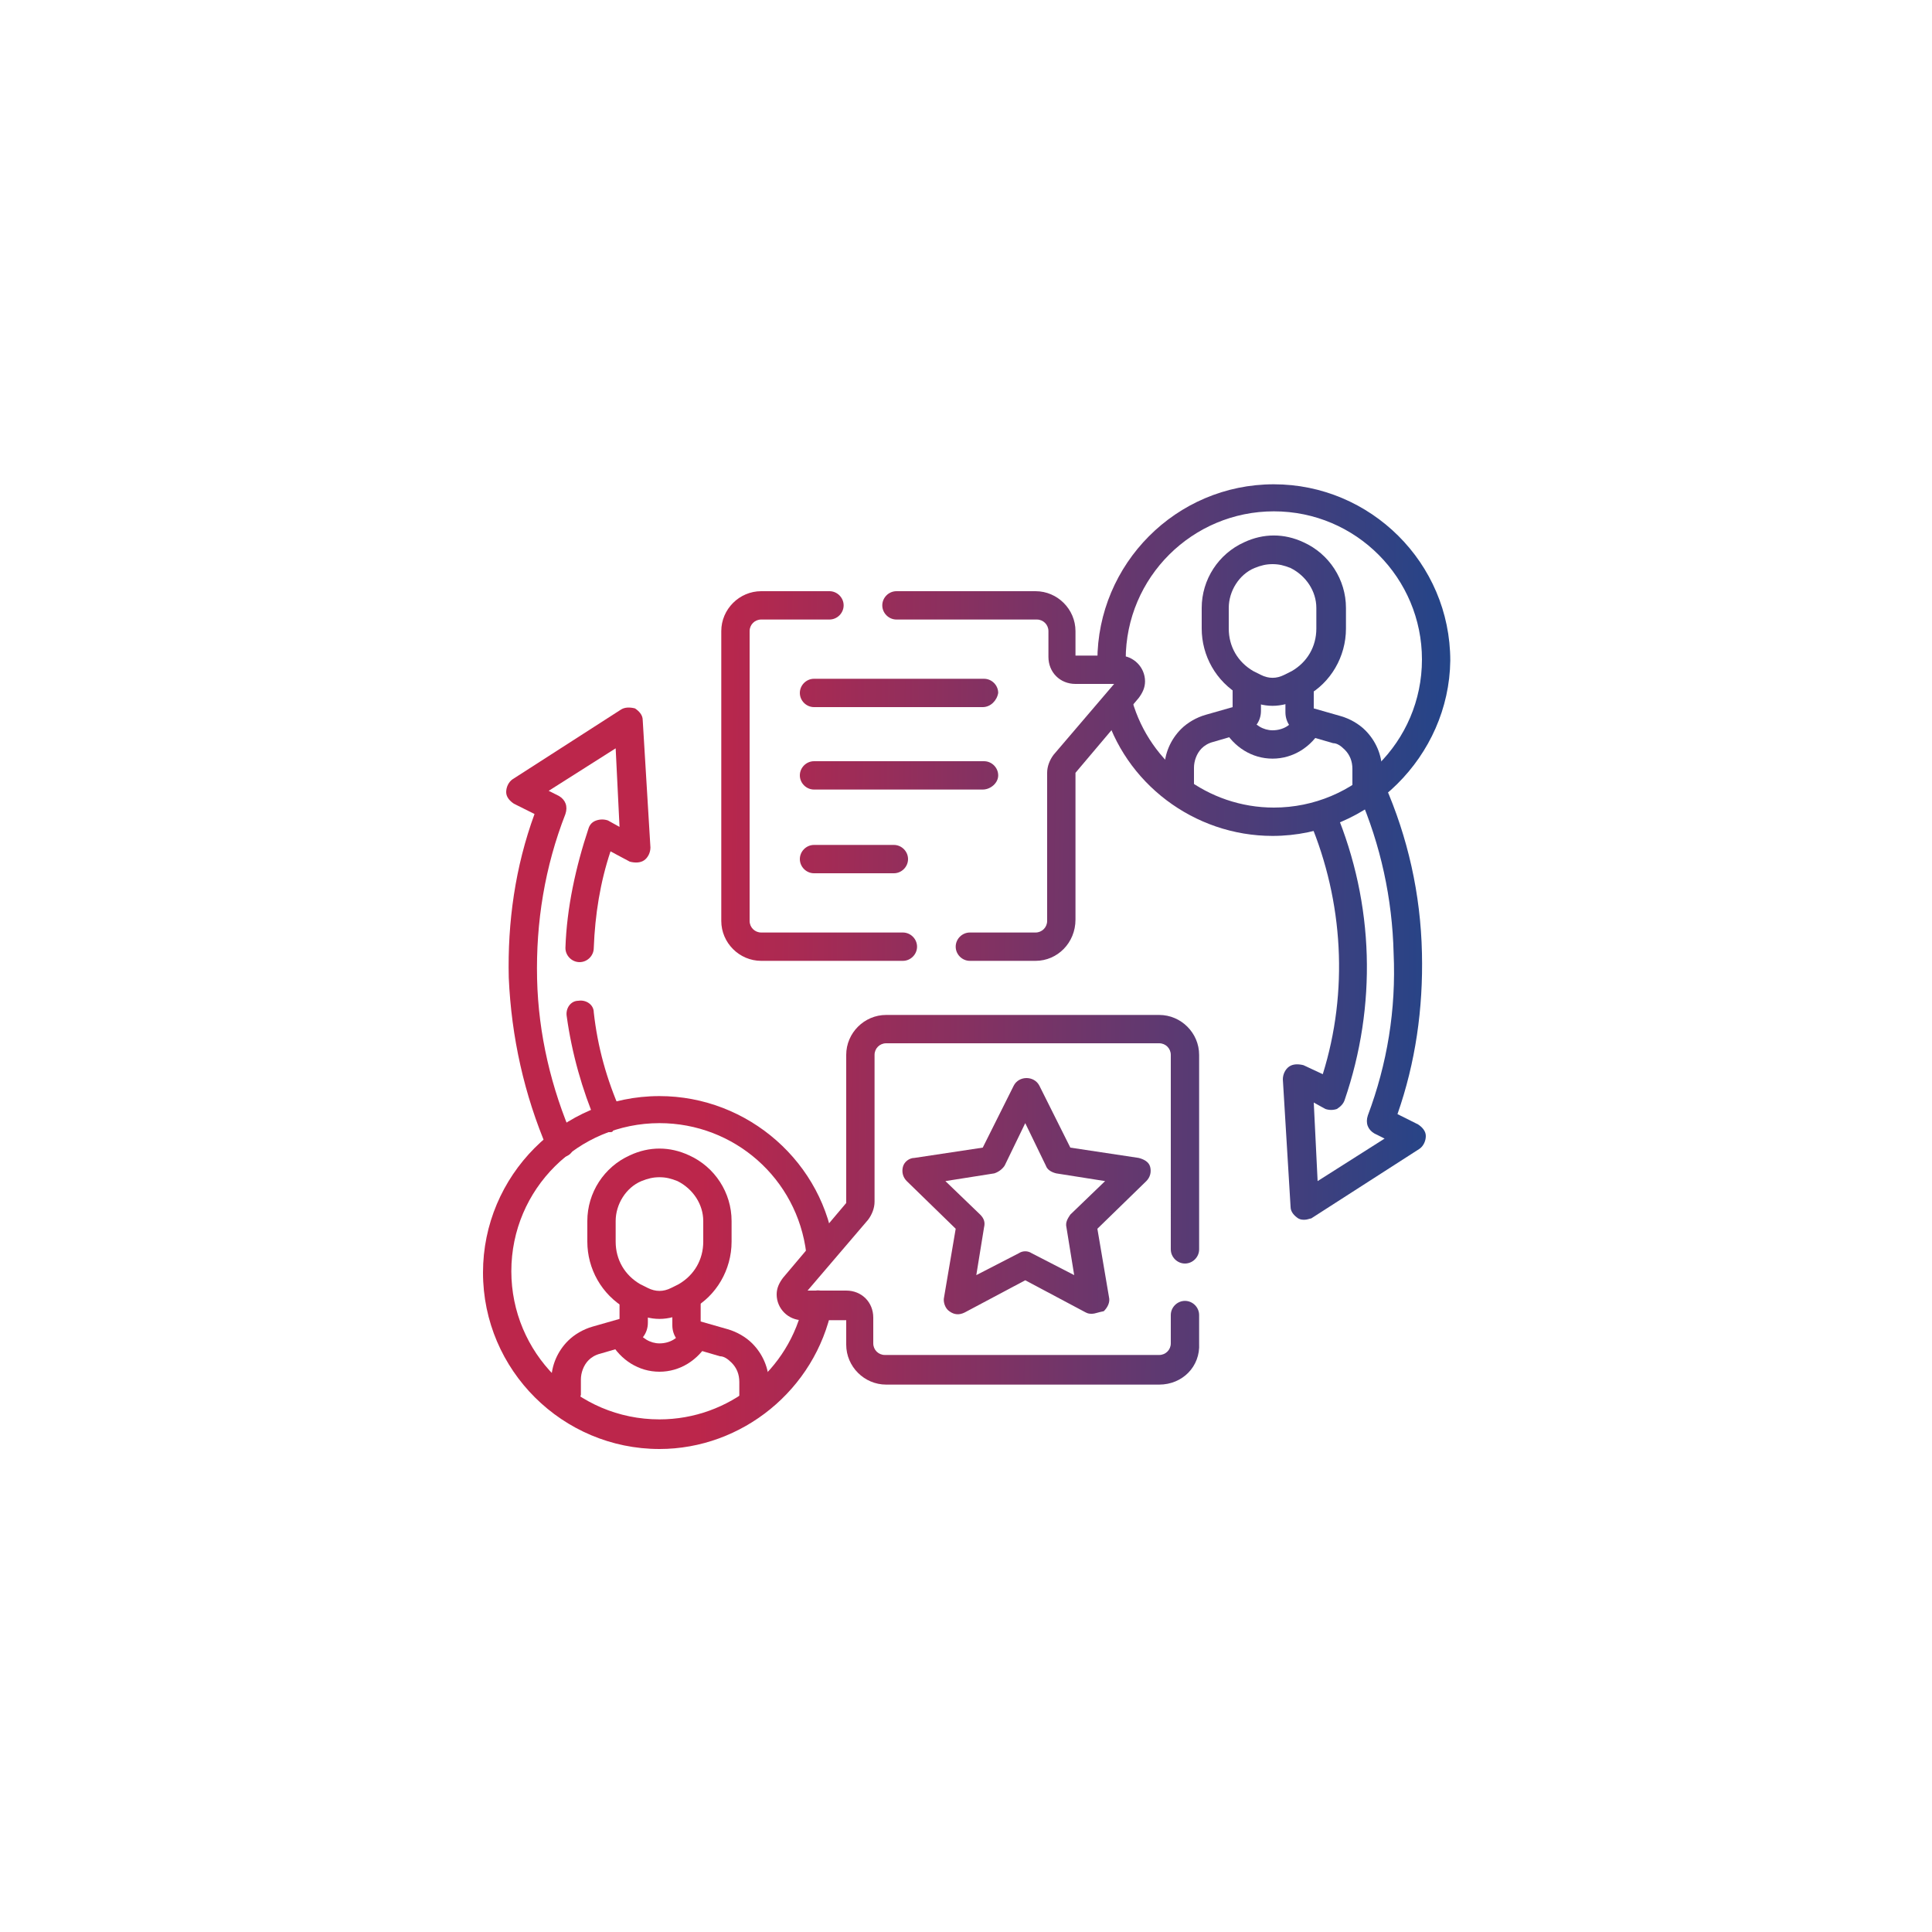<svg xmlns="http://www.w3.org/2000/svg" xmlns:xlink="http://www.w3.org/1999/xlink" id="Livello_1" x="0px" y="0px" viewBox="0 0 150 150" style="enable-background:new 0 0 150 150;" xml:space="preserve"><style type="text/css">	.st0{fill:url(#SVGID_1_);}	.st1{fill:#F0F2F4;}	.st2{fill:#1F1F1F;}	.st3{fill:#FFFFFF;}	.st4{fill:#0A0C0E;}	.st5{fill:url(#SVGID_00000057864016475440416650000016737546808593998015_);}	.st6{fill:url(#SVGID_00000106858393964285459700000008598982833499610789_);}	.st7{fill:url(#SVGID_00000001663995743029414920000000614949761039382917_);}	.st8{fill:url(#SVGID_00000003080012926698637810000016725096041184167041_);}	.st9{fill:url(#SVGID_00000137106603826513912610000016226784449143466932_);}	.st10{fill:url(#SVGID_00000110447272552493337910000004243505758262992534_);}	.st11{fill:url(#SVGID_00000013165304829110385140000012616361224505715363_);}	.st12{fill:url(#SVGID_00000125596212040766341560000016879925601822453682_);}	.st13{fill:url(#SVGID_00000162310968945881381220000014121988898595735720_);}	.st14{fill:url(#SVGID_00000112629930802052294500000017406150610233716381_);}	.st15{fill:url(#SVGID_00000060019994758971883130000000229127982846752401_);}	.st16{fill:url(#SVGID_00000060743426534807043600000011713919566072590511_);}	.st17{fill:url(#SVGID_00000140730698091991394520000003385611091611710639_);}	.st18{fill:url(#SVGID_00000111165890355425135670000014602907211457739183_);}	.st19{fill:url(#SVGID_00000106850831662547925600000012762242505835207863_);}	.st20{fill:url(#SVGID_00000070101742086444258270000005691000116358218911_);}	.st21{fill:url(#SVGID_00000142859292924652277540000002151161108782151602_);}	.st22{fill:url(#SVGID_00000094582000859643072090000014009592542730139272_);}	.st23{fill:url(#SVGID_00000083061900004608403390000001853660742782231201_);}	.st24{fill:url(#SVGID_00000001644759633477034450000014862843253755938197_);}	.st25{fill:url(#SVGID_00000103962012009655418600000018072723586822269091_);}	.st26{fill:url(#SVGID_00000168831946820565161270000007288153185048991423_);}	.st27{fill:url(#SVGID_00000042700934814532977760000009923728850818742709_);}	.st28{fill:url(#SVGID_00000083087954734098279130000018156808689608543934_);}	.st29{fill:url(#SVGID_00000137106111628807955050000017898034460370677402_);}	.st30{fill:url(#SVGID_00000101817657461846117430000011792650246011431347_);}	.st31{fill:url(#SVGID_00000049924275587289375360000003477380592073628297_);}	.st32{fill:url(#SVGID_00000132045750670447065080000017094552025906977977_);}	.st33{fill:url(#SVGID_00000108298436428605706030000003469543197429569726_);}	.st34{fill:url(#SVGID_00000181781639287878576170000000231168457349821598_);}	.st35{fill:url(#SVGID_00000128461575637928966630000012452138127910056856_);}	.st36{fill:url(#SVGID_00000180363934795267024010000015782416990061408683_);}	.st37{fill:url(#SVGID_00000051355215205382606970000003398084242575158406_);}	.st38{fill:url(#SVGID_00000107549272266051392860000013360320158675281573_);}	.st39{fill:url(#SVGID_00000054959928142775749870000010145921448080978092_);}	.st40{fill:url(#SVGID_00000173847409930818453830000013742105355396808886_);}	.st41{fill:url(#SVGID_00000101090457002474603350000017191997089146632340_);}	.st42{fill:url(#SVGID_00000033363374660268539390000011707950618092691595_);}	.st43{fill:url(#SVGID_00000038398985697539334680000001548675185860471466_);}	.st44{fill:url(#SVGID_00000081627899967862215510000011768959144339520642_);}	.st45{fill:url(#SVGID_00000039821666066458961690000010346774127670231945_);}	.st46{fill:url(#SVGID_00000079451661408184199610000006968097981037551014_);}	.st47{fill:url(#SVGID_00000052104184678059543060000017521739024254230660_);}	.st48{fill:url(#SVGID_00000123417269198845453470000017663378614397986447_);}	.st49{fill:url(#SVGID_00000155113986871097309970000008245698284435047573_);}	.st50{fill:url(#SVGID_00000081642695622459846200000003023537505292695991_);}	.st51{fill:url(#SVGID_00000139295038438585783110000004903576236606531244_);}	.st52{fill:url(#SVGID_00000072966067133759697910000010620935439309275022_);}	.st53{fill:url(#SVGID_00000052101739312791831900000010884651197578364802_);}	.st54{fill:url(#SVGID_00000106835853123792220430000015005705323771237255_);}	.st55{fill:url(#SVGID_00000033357897279943651690000006460802814804211871_);}	.st56{fill:url(#SVGID_00000178184120925442560960000014319520899602571678_);}	.st57{fill:url(#SVGID_00000166656670313615617300000018317807898832818058_);}	.st58{fill:url(#SVGID_00000080904572949228092850000001892557827270380954_);}	.st59{fill:url(#SVGID_00000037653584616205573020000009010227890223277478_);}	.st60{fill:url(#SVGID_00000116952840198174581380000000034900614283098014_);}	.st61{fill:url(#SVGID_00000029752124136844021190000018197162473176215708_);}	.st62{fill:url(#SVGID_00000021111480361175714650000017374016937321282207_);}	.st63{fill:url(#SVGID_00000158714509500549289410000014975879331263050430_);}	.st64{fill:url(#SVGID_00000115511738977483665250000010116423721120644766_);}	.st65{fill:url(#SVGID_00000180345003644809917410000000914785051293529501_);}	.st66{fill:url(#SVGID_00000026881108501873681000000012877110909900676481_);}	.st67{fill:url(#SVGID_00000051366135288363387770000017087234483336080047_);}	.st68{fill:url(#SVGID_00000137833931391877235230000012894072321772397748_);}	.st69{fill:url(#SVGID_00000148659404073919462020000007255897207133581973_);}	.st70{fill:url(#SVGID_00000008124123417731124420000012650729211875720379_);}	.st71{fill:url(#SVGID_00000022556322545097570590000009842903168811046843_);}	.st72{fill:url(#SVGID_00000146497614901093179090000000007374156707947953_);}	.st73{fill:url(#SVGID_00000042010485895271274740000011502117989747483522_);}	.st74{fill:url(#SVGID_00000181081026024174116940000014915061781146241421_);}	.st75{fill:url(#SVGID_00000150804406286428506140000012638919093754742947_);}	.st76{fill:url(#SVGID_00000048493812640451864680000010795700794805868420_);}			.st77{fill:none;stroke:url(#SVGID_00000104665263069135588420000011429548677097184402_);stroke-width:1.986;stroke-miterlimit:10;}	.st78{clip-path:url(#SVGID_00000086663441679031031460000011526853348860752022_);}	.st79{opacity:0.57;}	.st80{opacity:0.2;fill:url(#SVGID_00000178165572708621637790000001336906097154589568_);enable-background:new    ;}	.st81{opacity:0.2;fill:url(#SVGID_00000062156263810289833370000008199965975473038496_);enable-background:new    ;}	.st82{opacity:0.2;fill:url(#SVGID_00000051342238816222003830000001909851318645033388_);enable-background:new    ;}	.st83{opacity:0.2;fill:url(#SVGID_00000113350586412410575550000003832580439676492952_);enable-background:new    ;}	.st84{opacity:0.2;fill:url(#SVGID_00000178188920681399677840000011803606212859459241_);enable-background:new    ;}	.st85{fill:none;stroke:url(#SVGID_00000054971835700943410420000005167219537159952290_);stroke-width:2;stroke-miterlimit:10;}	.st86{fill:#BC264B;}	.st87{fill:none;stroke:#0A0C0E;stroke-miterlimit:10;}			.st88{fill:none;stroke:url(#SVGID_00000079470264552978051200000011152798755449637027_);stroke-width:3.378;stroke-miterlimit:10;}	.st89{opacity:0.2;fill:url(#SVGID_00000058587804336812703110000002536855286602597793_);enable-background:new    ;}	.st90{opacity:0.2;fill:url(#SVGID_00000112613130657532651940000003408572005145377945_);enable-background:new    ;}	.st91{opacity:0.2;fill:url(#SVGID_00000036236384293715582550000018097241277485697964_);enable-background:new    ;}	.st92{opacity:0.2;fill:url(#SVGID_00000133498507405493123820000005395937009943479465_);enable-background:new    ;}	.st93{opacity:0.2;fill:url(#SVGID_00000023978065394044426940000002907436371305109422_);enable-background:new    ;}	.st94{fill:#4C4C4C;}	.st95{opacity:0.1;}	.st96{fill:url(#SVGID_00000162342849481048461510000017739414811379672226_);}	.st97{fill:url(#SVGID_00000170975912525901324460000010384222442627980458_);}	.st98{opacity:0.2;fill:url(#SVGID_00000178920712588388471000000009984449504720754591_);enable-background:new    ;}	.st99{opacity:0.2;fill:url(#SVGID_00000183936443666743513720000009254020585407535771_);enable-background:new    ;}	.st100{opacity:0.2;fill:url(#SVGID_00000058578231180249728500000001362911748252692883_);enable-background:new    ;}	.st101{opacity:0.2;fill:url(#SVGID_00000028322971954881361510000017821437611092529801_);enable-background:new    ;}	.st102{opacity:0.2;fill:url(#SVGID_00000085955932275777365820000003689034375863040438_);enable-background:new    ;}	.st103{fill:url(#SVGID_00000052074682311277546710000015339430365681155258_);}	.st104{fill:url(#SVGID_00000031913151398263090770000013822159244772282252_);}	.st105{fill:#1A345B;}	.st106{fill:url(#SVGID_00000077303245870919491170000012730074702476422321_);}	.st107{fill:url(#SVGID_00000037679618864794349210000005336913273020512386_);}	.st108{opacity:0.2;fill:url(#SVGID_00000023243968551202905530000001255095753067590582_);enable-background:new    ;}	.st109{opacity:0.2;fill:url(#SVGID_00000062914064818771472980000011018159031972865718_);enable-background:new    ;}	.st110{opacity:0.2;fill:url(#SVGID_00000116223646958885209930000001251087459125564597_);enable-background:new    ;}	.st111{opacity:0.2;fill:url(#SVGID_00000040573367958176215580000010972455877757356178_);enable-background:new    ;}	.st112{opacity:0.2;fill:url(#SVGID_00000155139279436777130000000009077478787494971529_);enable-background:new    ;}	.st113{fill:url(#SVGID_00000057853493766786526020000000498519925546113470_);}	.st114{fill:url(#SVGID_00000023273910823703047750000007593361395309049787_);}	.st115{fill:none;stroke:#1A345B;stroke-width:2.408;stroke-miterlimit:10;}	.st116{fill:url(#SVGID_00000003786693089148981350000012682996922928293037_);}	.st117{fill:url(#SVGID_00000119097439862975836950000014272701124356592516_);}	.st118{fill:url(#SVGID_00000076575392115887288960000011313727894190864525_);}	.st119{fill:url(#SVGID_00000057835073603893733690000012936551433873201825_);}	.st120{fill:url(#SVGID_00000005976426590507417740000004213773362745900732_);}	.st121{fill:url(#SVGID_00000173848737359891735330000002401429476748442271_);}	.st122{fill:url(#SVGID_00000003063605169495336220000015911838961182472619_);}	.st123{fill:url(#SVGID_00000098180054827996029950000002945956491653332642_);}	.st124{fill:url(#SVGID_00000170995314354995293800000015091767507592477087_);}	.st125{fill:url(#SVGID_00000165914099320087298900000004833516928717244324_);}	.st126{fill:url(#SVGID_00000139283368521227671920000015477375992715000713_);}	.st127{fill:url(#SVGID_00000163764260909681584390000009484042127174113667_);}	.st128{fill:url(#SVGID_00000032615957383043651690000006006163111281802639_);}	.st129{fill:url(#SVGID_00000069383165658445725870000006493482968389005959_);}	.st130{fill:url(#SVGID_00000048499914805197076170000000511158609521012616_);}	.st131{fill:url(#SVGID_00000044139300326539884780000003398874911447295144_);}	.st132{fill:url(#SVGID_00000052084696581948225480000008501530414455541668_);}	.st133{fill:url(#SVGID_00000163053193809333689960000000955019198104054151_);}	.st134{fill:url(#SVGID_00000014630223355283425590000005923878111448265617_);}	.st135{fill:url(#SVGID_00000077296322289531442570000015985377474401594299_);}	.st136{fill:url(#SVGID_00000054961769448127647060000004512020486488867731_);}	.st137{fill:url(#SVGID_00000023962040762240765010000004632888926424307586_);}	.st138{fill:url(#SVGID_00000111161999551569360920000007437508679639948988_);}	.st139{fill:url(#SVGID_00000178900835098443168350000002207202400652326305_);}	.st140{fill:url(#SVGID_00000041265651571708384970000016287943018440070060_);}	.st141{fill:url(#SVGID_00000112631257444360416490000011332196003418320527_);}	.st142{fill:url(#SVGID_00000160896573557601761330000000863534083962000827_);}	.st143{fill:url(#SVGID_00000177455804971851629580000003663961979580260261_);}	.st144{fill:url(#SVGID_00000175301610730879014310000008877611144995861689_);}	.st145{fill:url(#SVGID_00000106854724785865459860000010345568104757740200_);}	.st146{fill:url(#SVGID_00000074424281881451018860000007011096504917465505_);}	.st147{fill:url(#SVGID_00000077321770141164276430000014371918237397433488_);}	.st148{fill:url(#SVGID_00000181052977811866542700000004258200404651211695_);}	.st149{fill:url(#SVGID_00000150810819865559161540000006820543437930396838_);}	.st150{fill:url(#SVGID_00000125591084509139281710000004871103396920480897_);}	.st151{fill:url(#SVGID_00000004507928645225979080000004964857780517265342_);}	.st152{fill:url(#SVGID_00000072254020472757269290000010125032196715478959_);}	.st153{fill:url(#SVGID_00000079446001020536184320000002531396180404432317_);}	.st154{fill:url(#SVGID_00000145747926036614595020000001109724923098178732_);}	.st155{fill:url(#SVGID_00000090283936117045676330000008820927764116027011_);}	.st156{fill:url(#SVGID_00000111149146742832123970000007027616051421705647_);}	.st157{fill:url(#SVGID_00000045610644111603605380000014893527831030838913_);}	.st158{fill:url(#SVGID_00000111873200515679870130000005753799076390585230_);}	.st159{fill:url(#SVGID_00000091703148192102231660000005873938283520725940_);}	.st160{fill:url(#SVGID_00000024693262521171218720000003954454045882605241_);}	.st161{fill:url(#SVGID_00000176758456431885480140000015752399069866696084_);}	.st162{fill:url(#SVGID_00000080909878522603711650000002210780173430599061_);}	.st163{fill:url(#SVGID_00000040551355862044914070000017726230328742019978_);}	.st164{fill:url(#SVGID_00000038373474280655620460000013683358429880856253_);}	.st165{fill:url(#SVGID_00000104691867342133842780000018364012356298546054_);}	.st166{fill:url(#SVGID_00000088099769238079217480000013891169509583029133_);}	.st167{fill:url(#SVGID_00000042722103425171878640000006470262790672672914_);}	.st168{fill:url(#SVGID_00000173857483546114543600000011999800948294217143_);}	.st169{fill:url(#SVGID_00000103235083660378796010000007852582073149334459_);}	.st170{clip-path:url(#SVGID_00000084526314417353042760000004349487949453666741_);}	.st171{fill:url(#SVGID_00000065053831009916438290000006473494106989668510_);}	.st172{fill:url(#SVGID_00000031180506133699474360000014307879346499729559_);}	.st173{fill:url(#SVGID_00000070097067100192230070000016946910252973671041_);}	.st174{fill:url(#SVGID_00000149371771911674448790000005616780243873669512_);}	.st175{fill:url(#SVGID_00000168100728510354506840000013079643546973222568_);}	.st176{fill:url(#SVGID_00000074434767726705955750000017424340352571691145_);}	.st177{fill:url(#SVGID_00000178182969459734068140000000076430732803402127_);}	.st178{fill:url(#SVGID_00000144338656828348861030000004737762788821173433_);}	.st179{fill:url(#SVGID_00000100355187981009497030000005052004158882859914_);}	.st180{fill:url(#SVGID_00000045589832478449629850000008808661813143417008_);}	.st181{fill:url(#SVGID_00000012431857259483847370000008753432504922455709_);}	.st182{fill:url(#SVGID_00000145037787723924641890000002841166662229234071_);}	.st183{fill:url(#SVGID_00000039840404706648193460000012409730058409625764_);}	.st184{fill:url(#SVGID_00000021837094423630357150000006420676750686654394_);}	.st185{fill:url(#SVGID_00000032642340694449822000000007476991968610989978_);}	.st186{fill:url(#SVGID_00000111877841419509968310000005835069069750589630_);}	.st187{fill:url(#SVGID_00000100381536320238481910000015280755054431234215_);}	.st188{fill:url(#SVGID_00000016037326127821094300000003577743100296393895_);}	.st189{fill:url(#SVGID_00000106830918039608691180000018157681571787766448_);}	.st190{fill:url(#SVGID_00000139987318347956841600000009435049696859797123_);}	.st191{fill:url(#SVGID_00000063616292121449318770000008464625367882497434_);}	.st192{fill:url(#SVGID_00000092448845033277874660000016812289323923343789_);}	.st193{fill:url(#SVGID_00000141437040777809342090000012624764053198577284_);}	.st194{fill:url(#SVGID_00000163774969086495372470000000990493060739212983_);}	.st195{fill:url(#SVGID_00000158015999043305807930000017395779726217954967_);}	.st196{fill:url(#SVGID_00000126316937760625205020000006996368071941161602_);}	.st197{fill:url(#SVGID_00000125560596753223483500000010441760042945868455_);}	.st198{fill:url(#SVGID_00000156545669143068080200000008545477663057649042_);}	.st199{fill:url(#SVGID_00000022536709706708043110000001303908858997609892_);}	.st200{fill:url(#SVGID_00000038401371728528531710000000983718676459047850_);}	.st201{fill:url(#SVGID_00000020381993807101498180000012089178903433369474_);}	.st202{fill:url(#SVGID_00000145750972153332134390000001648080444821492109_);}	.st203{fill:url(#SVGID_00000111182803812877345460000011477298210768239025_);}	.st204{opacity:0.2;}	.st205{fill:url(#SVGID_00000091694565819603920370000011446147277008898955_);}	.st206{fill:url(#SVGID_00000062154960137299919910000005487504379779440043_);}	.st207{fill:url(#SVGID_00000146480215514009875290000013877710386759521178_);}	.st208{fill:url(#SVGID_00000011713488378258753740000013490905171263069339_);}	.st209{fill:url(#SVGID_00000022524037942842950500000014634794595410217349_);}	.st210{fill:url(#SVGID_00000136410548591095151910000009848913864055033990_);}	.st211{fill:url(#SVGID_00000092442071648772498180000000399819236118620042_);}	.st212{fill:url(#SVGID_00000119078173263587188100000017216106413486676368_);}	.st213{fill:url(#SVGID_00000115504058634288601000000015712781072951390595_);}	.st214{fill:url(#SVGID_00000024701940358468108260000013380330856906071719_);}	.st215{fill:url(#SVGID_00000119803334085107204880000017078592972577520031_);}	.st216{fill:url(#SVGID_00000150791043107779420630000013245457578858760625_);}	.st217{fill:url(#SVGID_00000137833979923573348570000017834579166114549685_);}	.st218{fill:url(#SVGID_00000061453986671489450050000014100024959308639933_);}	.st219{fill:url(#SVGID_00000060008377167693189700000015030922580644579754_);}	.st220{fill:url(#SVGID_00000009565078770085683950000014386226748931594391_);}	.st221{fill:url(#SVGID_00000134220841554143420570000016035512638233399716_);}	.st222{fill:url(#SVGID_00000141436953540164879170000003915970546147507360_);}	.st223{fill:url(#SVGID_00000060722513992702905130000017250852771933005233_);}	.st224{fill:url(#SVGID_00000179605980696606696350000012843152797757627024_);}	.st225{fill:url(#SVGID_00000103962810915268215120000012610251106638731157_);}	.st226{fill:url(#SVGID_00000109007231097697597510000017269560335729476274_);}	.st227{fill:url(#SVGID_00000093141380328404743140000005785790933898192313_);}	.st228{fill:url(#SVGID_00000057128361561393508250000001375110095091017110_);}	.st229{fill:url(#SVGID_00000012434653228105688840000004763421322876528277_);}	.st230{fill:url(#SVGID_00000054250078390918891290000015166861494811839663_);}	.st231{fill:url(#SVGID_00000065056652222854608100000014747242859420603556_);}	.st232{fill:url(#SVGID_00000093892891051547203060000018227249064325633710_);}	.st233{fill:url(#SVGID_00000156571325024909736300000003274885638295832757_);}	.st234{fill:url(#SVGID_00000073001997805248777530000008323780436105902747_);}	.st235{fill:url(#SVGID_00000111155004494519554030000016168102852366673824_);}	.st236{fill:url(#SVGID_00000134223798608102662700000014918700747425715853_);}	.st237{fill:url(#SVGID_00000090263779683111783670000014596833553829203616_);}	.st238{fill:url(#SVGID_00000135650725791897697140000009944214874138070958_);}	.st239{fill:url(#SVGID_00000116196431352149159570000013713951750698192528_);}	.st240{fill:url(#SVGID_00000058576625280980607270000017400863510526289026_);}	.st241{fill:url(#SVGID_00000014617428739512080620000013312699377919542956_);}	.st242{fill:url(#SVGID_00000168100290798446326710000011075003830347517321_);}	.st243{fill:url(#SVGID_00000153685866453115373200000016469727993541339025_);}	.st244{fill:url(#SVGID_00000160182342188059541110000000864481186284914581_);}	.st245{fill:url(#SVGID_00000176016463338167361700000018249394333880347269_);}	.st246{fill:url(#SVGID_00000133487902901200880600000017131054703810008481_);}	.st247{fill:url(#SVGID_00000080174733001888938000000000485503640552016044_);}	.st248{fill:url(#SVGID_00000111163286101230525260000015283158105793507489_);}	.st249{fill:url(#SVGID_00000041273252243742568710000013777658678101140882_);}	.st250{fill:url(#SVGID_00000176032671023298670260000002896238495905783976_);}	.st251{fill:url(#SVGID_00000114762023930431986840000011537016683456450746_);}	.st252{fill:url(#SVGID_00000139287388621280884780000017483382051919035559_);}	.st253{fill:url(#SVGID_00000172405973429820548350000014387435816398193334_);}	.st254{fill:url(#SVGID_00000040558434706452786370000016302174133685490315_);}	.st255{fill:url(#SVGID_00000116204443085372534460000008711386076987205540_);}	.st256{fill:url(#SVGID_00000141435994698488577400000011301478158446258596_);}	.st257{fill:url(#SVGID_00000122679427439003398310000016659262581448557191_);}	.st258{fill:url(#SVGID_00000182521755262281092410000003773993897288917892_);}	.st259{fill:url(#SVGID_00000174602347508064577320000002760794893580096903_);}	.st260{fill:url(#SVGID_00000066485332477250537870000011603271113903965077_);}	.st261{fill:url(#SVGID_00000023253872402832216080000016622274947849491365_);}	.st262{fill:url(#SVGID_00000096024071042098393080000009163428856852954801_);}	.st263{fill:url(#SVGID_00000059993500364060263110000014556145195617187249_);}	.st264{fill:url(#SVGID_00000141453265536112848370000015591945808494172596_);}			.st265{fill:none;stroke:url(#SVGID_00000011029243435199355830000000714279748198703534_);stroke-width:1.133;stroke-miterlimit:10;}			.st266{fill:none;stroke:url(#SVGID_00000024717572515731217480000001235243321843252392_);stroke-width:1.133;stroke-miterlimit:10;}			.st267{fill:none;stroke:url(#SVGID_00000173137691112723687480000009094311672416701630_);stroke-width:1.133;stroke-miterlimit:10;}			.st268{fill:none;stroke:url(#SVGID_00000179606278687200577880000010711180673332243086_);stroke-width:1.133;stroke-miterlimit:10;}			.st269{fill:none;stroke:url(#SVGID_00000114061979706219323080000004347893490333340598_);stroke-width:1.133;stroke-miterlimit:10;}			.st270{fill:none;stroke:url(#SVGID_00000077310222446807422660000004172510456557153964_);stroke-width:1.133;stroke-miterlimit:10;}			.st271{fill:none;stroke:url(#SVGID_00000173859551793604987770000016683375753644798645_);stroke-width:1.133;stroke-miterlimit:10;}			.st272{fill:none;stroke:url(#SVGID_00000183936778302937127950000016339302055522930091_);stroke-width:1.133;stroke-miterlimit:10;}			.st273{fill:none;stroke:url(#SVGID_00000096027664949044641460000004825893873968178344_);stroke-width:1.133;stroke-miterlimit:10;}			.st274{fill:none;stroke:url(#SVGID_00000117657223387245269600000015282000337095375022_);stroke-width:1.133;stroke-miterlimit:10;}			.st275{fill:none;stroke:url(#SVGID_00000183249381483698750740000004960786060299068813_);stroke-width:1.133;stroke-miterlimit:10;}			.st276{fill:none;stroke:url(#SVGID_00000090273448241474526840000013994091556162949050_);stroke-width:1.133;stroke-miterlimit:10;}			.st277{fill:none;stroke:url(#SVGID_00000153681051548535099880000008193492388974134670_);stroke-width:1.133;stroke-miterlimit:10;}			.st278{fill:none;stroke:url(#SVGID_00000090296014345028201690000005655504488414897320_);stroke-width:1.133;stroke-miterlimit:10;}			.st279{fill:none;stroke:url(#SVGID_00000077301726809487525630000009368267527642169475_);stroke-width:1.133;stroke-miterlimit:10;}			.st280{fill:none;stroke:url(#SVGID_00000080198517794726869240000000034527948323507328_);stroke-width:1.133;stroke-miterlimit:10;}			.st281{fill:none;stroke:url(#SVGID_00000123421683259128175570000003005349897266532274_);stroke-width:1.133;stroke-miterlimit:10;}			.st282{fill:none;stroke:url(#SVGID_00000052792883934283078130000013848718661721035136_);stroke-width:1.133;stroke-miterlimit:10;}			.st283{fill:none;stroke:url(#SVGID_00000134211505483761690520000014015017126302152859_);stroke-width:1.133;stroke-miterlimit:10;}			.st284{fill:none;stroke:url(#SVGID_00000011721213914204589660000004402598206892463039_);stroke-width:1.133;stroke-miterlimit:10;}			.st285{fill:none;stroke:url(#SVGID_00000045612634933186010220000017236951426283660720_);stroke-width:1.133;stroke-miterlimit:10;}			.st286{fill:none;stroke:url(#SVGID_00000075128843911753926890000001211627627509975737_);stroke-width:1.133;stroke-miterlimit:10;}			.st287{fill:none;stroke:url(#SVGID_00000150800094536233495170000005194150186309498261_);stroke-width:1.133;stroke-miterlimit:10;}			.st288{fill:none;stroke:url(#SVGID_00000041260293873479912270000008542798366126145948_);stroke-width:1.133;stroke-miterlimit:10;}			.st289{fill:none;stroke:url(#SVGID_00000137093623787914187540000010790239482847894402_);stroke-width:1.133;stroke-miterlimit:10;}			.st290{fill:none;stroke:url(#SVGID_00000071539498229095991240000010336200704151742125_);stroke-width:1.133;stroke-miterlimit:10;}			.st291{fill:none;stroke:url(#SVGID_00000070835609917044427120000004905542078826505116_);stroke-width:1.133;stroke-miterlimit:10;}			.st292{fill:none;stroke:url(#SVGID_00000028299008710730746210000006241253373688366776_);stroke-width:1.133;stroke-miterlimit:10;}			.st293{fill:none;stroke:url(#SVGID_00000015355874685710866130000018019025267322918294_);stroke-width:1.986;stroke-miterlimit:10;}	.st294{fill:url(#SVGID_00000165213692008305747340000016469665299534799522_);}			.st295{fill:none;stroke:url(#SVGID_00000176728173019577729830000007487724413124561078_);stroke-width:1.133;stroke-miterlimit:10;}			.st296{fill:none;stroke:url(#SVGID_00000008828428124002076590000005784708926988547502_);stroke-width:1.133;stroke-miterlimit:10;}			.st297{fill:none;stroke:url(#SVGID_00000044174970120559019170000008390472708325684922_);stroke-width:1.133;stroke-miterlimit:10;}			.st298{fill:none;stroke:url(#SVGID_00000103984634284691615030000017194835207569175183_);stroke-width:1.133;stroke-miterlimit:10;}			.st299{fill:none;stroke:url(#SVGID_00000181054016402889422490000012065746364734663316_);stroke-width:1.133;stroke-miterlimit:10;}			.st300{fill:none;stroke:url(#SVGID_00000102503546135285823240000001312824200705939626_);stroke-width:1.133;stroke-miterlimit:10;}			.st301{fill:none;stroke:url(#SVGID_00000110446779707405026530000005429699862856038327_);stroke-width:1.133;stroke-miterlimit:10;}			.st302{fill:none;stroke:url(#SVGID_00000055682271930711757880000011268945829658973082_);stroke-width:1.133;stroke-miterlimit:10;}			.st303{fill:none;stroke:url(#SVGID_00000183221300523295593430000008325903818920013720_);stroke-width:1.133;stroke-miterlimit:10;}			.st304{fill:none;stroke:url(#SVGID_00000061442866075533761660000011666282477526084496_);stroke-width:1.133;stroke-miterlimit:10;}			.st305{fill:none;stroke:url(#SVGID_00000003071129481622254220000002348146641921542072_);stroke-width:1.133;stroke-miterlimit:10;}			.st306{fill:none;stroke:url(#SVGID_00000094608536046493905330000005853628815494579120_);stroke-width:1.133;stroke-miterlimit:10;}	.st307{fill:url(#SVGID_00000132089476005689247400000005041041402923703447_);}	.st308{fill:url(#SVGID_00000016036698882043040250000005507597597317848972_);}	.st309{fill:url(#SVGID_00000023280336608639487070000006610704576227620239_);}	.st310{fill:url(#SVGID_00000164515479346828744520000005723789736336852895_);}	.st311{fill:url(#SVGID_00000127735372238660519640000011695800428346854068_);}	.st312{fill:url(#SVGID_00000032640128154941288870000008149962567825259166_);}	.st313{fill:url(#SVGID_00000000202535009474794130000013601840159483625629_);}	.st314{fill:url(#SVGID_00000130641278700714180070000018226396759301611958_);}	.st315{fill:url(#SVGID_00000031929897645352334040000011443370850637408415_);}	.st316{fill:url(#SVGID_00000178182689452110463980000010874027319135318922_);}	.st317{fill:url(#SVGID_00000041991242682576259580000017865819509402568073_);}	.st318{fill:url(#SVGID_00000011730172137186733580000016485935431118299305_);}	.st319{fill:url(#SVGID_00000064343426565550179520000013571494629685696135_);}	.st320{fill:url(#SVGID_00000060030728213331972100000018274058950760716468_);}	.st321{fill:url(#SVGID_00000072981167074445994320000014409430834659671947_);}	.st322{fill:url(#SVGID_00000117649411264228642220000000436770959318783642_);}	.st323{fill:url(#SVGID_00000178167825466345008360000015120795835925277853_);}	.st324{fill:url(#SVGID_00000041264063212791128280000005696347678511977625_);}	.st325{fill:url(#SVGID_00000083060783771653457290000004578403843601086132_);}	.st326{fill:url(#SVGID_00000026876768829764855270000016345519630593272237_);}	.st327{fill:url(#SVGID_00000013181377984567700300000003994401645555101339_);}	.st328{fill:url(#SVGID_00000141450237907147905720000018441095898826771106_);}	.st329{fill:url(#SVGID_00000148663617935771558010000003015888806566612383_);}	.st330{fill:url(#SVGID_00000097460082098335450600000002800757835172358068_);}	.st331{fill:url(#SVGID_00000000224422123358948930000003448639660871154867_);}	.st332{fill:url(#SVGID_00000023269000831594292850000010373776712868231836_);}	.st333{fill:url(#SVGID_00000155139556586822885660000002136308525310178962_);}	.st334{fill:url(#SVGID_00000156567326786468329620000006170311715175637904_);}	.st335{fill:url(#SVGID_00000111160617377421428020000012748825722262634640_);}	.st336{fill:url(#SVGID_00000118395792053654372220000007996509451236920459_);}	.st337{fill:url(#SVGID_00000176010215537696165700000011866261628331226283_);}	.st338{fill:url(#SVGID_00000176037641687269543680000003251551791718199196_);}	.st339{fill:url(#SVGID_00000096027687790642881410000016164808140625121471_);}	.st340{fill:url(#SVGID_00000160190149862873130780000007795084534806399153_);}	.st341{fill:url(#SVGID_00000091698421123665662320000013266113214751165838_);}	.st342{fill:url(#SVGID_00000005232322632255563270000006070511733510929855_);}	.st343{fill:url(#SVGID_00000065062903559806795380000011638106842002685599_);}	.st344{fill:url(#SVGID_00000016056555412339318800000000697967062824386458_);}	.st345{fill:url(#SVGID_00000155830738013955221530000014473132803297019276_);}	.st346{fill-rule:evenodd;clip-rule:evenodd;fill:url(#SVGID_00000030483794725035827140000004255026973030251403_);}	.st347{fill:url(#SVGID_00000000213623441927904610000001677267453137377920_);}	.st348{fill-rule:evenodd;clip-rule:evenodd;fill:url(#SVGID_00000020361575456520231060000010178197568002413750_);}	.st349{fill:url(#SVGID_00000176039457280271345370000007624245698280450722_);}	.st350{fill:url(#SVGID_00000068666232281767232110000005484029296479011976_);}	.st351{fill:url(#SVGID_00000183967475959731407380000007502586042907686077_);}	.st352{fill:url(#SVGID_00000140007822340530375240000011139535286270169518_);}	.st353{fill:url(#SVGID_00000064333559772348585940000008824832870199265698_);}	.st354{fill:url(#SVGID_00000166648512277859046540000008552095254489166751_);}	.st355{fill:url(#SVGID_00000060009569403457014560000008462349563097600134_);}	.st356{fill:url(#SVGID_00000145768170511862026260000005093921813749234324_);}	.st357{fill:url(#SVGID_00000062907569379385904730000016770691678403328641_);}	.st358{fill:url(#SVGID_00000077318010373091613160000012901894936919641757_);}	.st359{fill:url(#SVGID_00000017493120209309457890000014944363855264815532_);}	.st360{fill:url(#SVGID_00000099642880013122262330000005434081877132082331_);}	.st361{fill:url(#SVGID_00000069369631734475763470000003169017368511112125_);}	.st362{fill:url(#SVGID_00000050662563149836845140000002207086161098384312_);}	.st363{fill:url(#SVGID_00000145739143469698306530000017173329957187736747_);}	.st364{fill:url(#SVGID_00000111876739578279986890000012543387230827795382_);}	.st365{fill:url(#SVGID_00000060717150850279883220000008070205757894161598_);}	.st366{fill:url(#SVGID_00000170982699633037718340000002474634887319669649_);}	.st367{fill:url(#SVGID_00000065063270805435183570000005646651667487632797_);}	.st368{fill:url(#SVGID_00000102525665696170826040000009846399809542318483_);}	.st369{fill:url(#SVGID_00000004515118101921543560000014067725249498190979_);}	.st370{fill:url(#SVGID_00000003785216050554915110000004932997007846809005_);}	.st371{fill:url(#SVGID_00000023283040052979276780000003726938304349694620_);}	.st372{fill:url(#SVGID_00000026880986026158423250000001994776697624142012_);}	.st373{fill:url(#SVGID_00000152229885079995762960000017646037001316679300_);}	.st374{fill:url(#SVGID_00000077288843786857965080000017005329706635812494_);}	.st375{fill:url(#SVGID_00000137110918312958961270000009970660016500254346_);}	.st376{fill:url(#SVGID_00000034775837820600940500000001020363904774383744_);}	.st377{fill:url(#SVGID_00000022560946673815796240000011349815052144228528_);}	.st378{fill:url(#SVGID_00000030471919908659189360000006028479779018299011_);}	.st379{fill:url(#SVGID_00000116215919101077928820000011255766804583490728_);}	.st380{fill:url(#SVGID_00000050625308873305424910000006742562969109577375_);}	.st381{fill:url(#SVGID_00000179644921352788204320000002582026967391484572_);}	.st382{fill:url(#SVGID_00000060012160259294360690000002569047097272677802_);}	.st383{fill:url(#SVGID_00000090992010922336139220000008511160875479957693_);}	.st384{fill:url(#SVGID_00000059279987853741202080000007524949208578915203_);}	.st385{fill:url(#SVGID_00000145759623803193284720000015148443608791830952_);}	.st386{fill:url(#SVGID_00000158020956783242623250000011896635900143766958_);}	.st387{fill:url(#SVGID_00000007396887853560440980000001247903097835797679_);}	.st388{fill:url(#SVGID_00000132787102989471150060000003318416791617961637_);}	.st389{fill:url(#SVGID_00000158007660664429085200000017985628261178374067_);}	.st390{fill:url(#SVGID_00000153690623707706787970000014830035723139469212_);}	.st391{fill:url(#SVGID_00000056407365567454215590000011452303255187806857_);}	.st392{fill:url(#SVGID_00000151523741960000843080000002236300267173365132_);}	.st393{fill:url(#SVGID_00000002376668264514965990000011446302285397302449_);}	.st394{fill:url(#SVGID_00000029028776066530555710000003891701840867861160_);}	.st395{fill:url(#SVGID_00000033340356917517445130000006317085767252504961_);}	.st396{fill:url(#SVGID_00000001665209298197811600000008797787245193041847_);}	.st397{fill:url(#SVGID_00000068635656650495013980000006141093705142886566_);}	.st398{fill:url(#SVGID_00000043431776676753596110000004333585198882143108_);}	.st399{fill:url(#SVGID_00000166664303975707916590000016124707950907995311_);}	.st400{fill:url(#SVGID_00000105389593822506177580000011673580881666415797_);}	.st401{fill:url(#SVGID_00000108276967143136075010000006961122256159021747_);}	.st402{fill:url(#SVGID_00000144298313776031256740000005939079416489555609_);}	.st403{fill-rule:evenodd;clip-rule:evenodd;fill:url(#SVGID_00000036248098160281294550000011382117162045590410_);}	.st404{fill:url(#SVGID_00000111182656383727820530000012726742717696616106_);}	.st405{fill-rule:evenodd;clip-rule:evenodd;fill:url(#SVGID_00000105392942890643327690000003292620724934338445_);}	.st406{fill:url(#SVGID_00000167373859923247229570000007929874354084814489_);}	.st407{fill:url(#SVGID_00000167387964575469026280000018091937974205863810_);}	.st408{fill:url(#SVGID_00000137840537824526428770000009605899930126800263_);}	.st409{fill:url(#SVGID_00000123425792420528164160000016530270409166925237_);}	.st410{fill:url(#SVGID_00000023968836923712891060000001854555083385545884_);}	.st411{fill:url(#SVGID_00000058552816292286782940000015505389618838532533_);}	.st412{fill:url(#SVGID_00000049912114659131877120000002778318505795085986_);}	.st413{fill:url(#SVGID_00000000912527025665908760000008083360044272201361_);}	.st414{fill:url(#SVGID_00000063591394928578452720000002429475493750630059_);}	.st415{fill:url(#SVGID_00000032610107820858119320000010011606998939883155_);}	.st416{fill:url(#SVGID_00000052792545518890517160000007402344293222990725_);}	.st417{fill:url(#SVGID_00000113320374795560955340000011074811766756363692_);}	.st418{fill:url(#SVGID_00000067926204552105128470000004890101109354475140_);}	.st419{fill:url(#SVGID_00000090996831127785734750000017073414164416227773_);}	.st420{fill:url(#SVGID_00000089534170349036058270000017535355362879444405_);}	.st421{fill:url(#SVGID_00000180364609019314596020000016421331973005034904_);}	.st422{fill:url(#SVGID_00000177476214812899572020000001271543336631019412_);}	.st423{fill:url(#SVGID_00000112611496748806448770000017741446410553780150_);}	.st424{fill:url(#SVGID_00000032623001841321069240000007859872887020604839_);}	.st425{fill:url(#SVGID_00000178176739524016817710000018104021739561879427_);}	.st426{fill:url(#SVGID_00000138532343369586019360000007908978318343160511_);}	.st427{fill:url(#SVGID_00000134955911599803704280000013095251378860898725_);}	.st428{fill:url(#SVGID_00000068660078879403816140000009237389798921624479_);}	.st429{fill:url(#SVGID_00000151516774688006204400000013674810249371520654_);}	.st430{fill:url(#SVGID_00000070815998197002739310000013240423970420558241_);}	.st431{fill:url(#SVGID_00000124130858628718416740000004373533703158101179_);}	.st432{fill:url(#SVGID_00000108994072861676072530000000217158019147867030_);}	.st433{fill:url(#SVGID_00000006692288228333310160000015679923780647375014_);}	.st434{fill:url(#SVGID_00000036944247543412290750000001164119449544847293_);}	.st435{fill:url(#SVGID_00000035495768732205750950000008915043897518468789_);}	.st436{fill:url(#SVGID_00000067922595498219828900000017383179040435157932_);}	.st437{fill:url(#SVGID_00000182520336329055877290000008999236026713191869_);}	.st438{fill:url(#SVGID_00000085209303900080613960000016652785116748841347_);}	.st439{fill:url(#SVGID_00000098939396598544255850000001125111242003638718_);}	.st440{fill:url(#SVGID_00000142135484152459825380000006131113670143114658_);}	.st441{fill:url(#SVGID_00000158718356690449025130000009927065482764908931_);}	.st442{fill:url(#SVGID_00000009560062175042268350000006929703807112585856_);}	.st443{fill:url(#SVGID_00000139274569706311497180000018224774737829698214_);}	.st444{fill:url(#SVGID_00000028317500845193752950000000993718365614917506_);}	.st445{fill:url(#SVGID_00000069389241555362211550000002299016665936065675_);}	.st446{fill:url(#SVGID_00000059287347705499157890000000157355225552387762_);}	.st447{fill:url(#SVGID_00000005986386623908443750000000273064659942823341_);}	.st448{fill:url(#SVGID_00000170264072257643518790000009313221284674249100_);}	.st449{fill:url(#SVGID_00000081625177189589285730000002623440719398680247_);}	.st450{fill:url(#SVGID_00000107557746596926041380000012872681607402491273_);}	.st451{fill:url(#SVGID_00000054965742999584016190000013697689231760645013_);}	.st452{fill:url(#SVGID_00000021099775836869866780000002333850545825600702_);}	.st453{fill:url(#SVGID_00000114065942261728907560000009654247555267071650_);}	.st454{fill:url(#SVGID_00000133503904939952130630000001372262178758349739_);}	.st455{fill:url(#SVGID_00000096751389905144257020000015942901434902398082_);}	.st456{fill:url(#SVGID_00000124161722115833485440000018315953657033036475_);}	.st457{fill:url(#SVGID_00000111869585258359510740000005023689649690051258_);}	.st458{fill:url(#SVGID_00000069397748659886497200000007785758240878759298_);}	.st459{fill:url(#SVGID_00000182495124632408640050000002453542638894800307_);}</style><g>	<g>		<g>			<g>				<linearGradient id="SVGID_1_" gradientUnits="userSpaceOnUse" x1="54.556" y1="82.89" x2="125.74" y2="83.706">					<stop offset="0" style="stop-color:#BC264B"></stop>					<stop offset="1" style="stop-color:#004C97"></stop>				</linearGradient>				<path class="st0" d="M47.3,87.9c-0.4,0-0.8-0.3-1-0.7c-1.1-2.6-1.9-5.4-2.3-8.3c-0.1-0.6,0.3-1.2,0.9-1.2     c0.6-0.1,1.2,0.3,1.2,0.9c0.3,2.7,1,5.2,2.1,7.7c0.2,0.6,0,1.2-0.6,1.4C47.6,87.9,47.5,87.9,47.3,87.9z"></path>			</g>		</g>		<g>							<linearGradient id="SVGID_00000016053380050252289400000012485824334011049620_" gradientUnits="userSpaceOnUse" x1="54.674" y1="72.572" x2="125.858" y2="73.387">				<stop offset="0" style="stop-color:#BC264B"></stop>				<stop offset="1" style="stop-color:#004C97"></stop>			</linearGradient>			<path style="fill:url(#SVGID_00000016053380050252289400000012485824334011049620_);" d="M43.5,89.9c-0.4,0-0.8-0.2-1-0.7    c-1.8-4.2-2.8-8.7-3-13.3c-0.1-4.3,0.5-8.6,2-12.7l-1.6-0.8c-0.3-0.2-0.6-0.5-0.6-0.9c0-0.4,0.2-0.8,0.5-1l8.4-5.4    c0.3-0.2,0.7-0.2,1.1-0.1c0.3,0.2,0.6,0.5,0.6,0.9l0.6,9.9c0,0.4-0.2,0.8-0.5,1c-0.3,0.2-0.7,0.2-1.1,0.1l-1.5-0.8    c-0.8,2.4-1.2,4.9-1.3,7.5c0,0.6-0.5,1.1-1.1,1.1c-0.6,0-1.1-0.5-1.1-1.1c0.1-3.1,0.8-6.3,1.8-9.3c0.1-0.3,0.3-0.5,0.6-0.6    c0.3-0.1,0.6-0.1,0.9,0l0.9,0.5l-0.3-6.1l-5.2,3.3l0.8,0.4c0.5,0.3,0.7,0.8,0.5,1.4c-1.6,4.1-2.3,8.4-2.2,12.8    c0.1,4.3,1.1,8.5,2.8,12.4c0.2,0.6,0,1.2-0.6,1.4C43.8,89.9,43.6,89.9,43.5,89.9z"></path>		</g>		<g>							<linearGradient id="SVGID_00000053526345749855270760000005891901092706827194_" gradientUnits="userSpaceOnUse" x1="54.625" y1="76.857" x2="125.809" y2="77.672">				<stop offset="0" style="stop-color:#BC264B"></stop>				<stop offset="1" style="stop-color:#004C97"></stop>			</linearGradient>			<path style="fill:url(#SVGID_00000053526345749855270760000005891901092706827194_);" d="M101.3,94.7c-0.2,0-0.3,0-0.5-0.1    c-0.3-0.2-0.6-0.5-0.6-0.9l-0.6-9.9c0-0.4,0.2-0.8,0.5-1c0.3-0.2,0.7-0.2,1.1-0.1l1.5,0.7c2-6.4,1.6-13.4-1-19.6    c-0.2-0.6,0-1.2,0.6-1.4c0.6-0.2,1.2,0,1.4,0.6c3,7.2,3.2,15.1,0.7,22.4c-0.1,0.3-0.3,0.5-0.6,0.7c-0.3,0.1-0.6,0.1-0.9,0    l-0.9-0.5l0.3,6.1l5.2-3.3l-0.8-0.4c-0.5-0.3-0.7-0.8-0.5-1.4c1.5-4,2.2-8.2,2-12.6c-0.1-4.2-1-8.4-2.7-12.3    c-0.2-0.6,0-1.2,0.6-1.4c0.6-0.2,1.2,0,1.4,0.6c1.8,4.1,2.8,8.5,2.9,13.1c0.1,4.3-0.5,8.5-1.9,12.5l1.6,0.8    c0.3,0.2,0.6,0.5,0.6,0.9c0,0.4-0.2,0.8-0.5,1l-8.4,5.4C101.7,94.6,101.5,94.7,101.3,94.7z"></path>		</g>	</g>	<g>		<g>							<linearGradient id="SVGID_00000176736265733887865160000005704889142098065065_" gradientUnits="userSpaceOnUse" x1="54.373" y1="98.837" x2="125.557" y2="99.653">				<stop offset="0" style="stop-color:#BC264B"></stop>				<stop offset="1" style="stop-color:#004C97"></stop>			</linearGradient>			<path style="fill:url(#SVGID_00000176736265733887865160000005704889142098065065_);" d="M51.2,112.5c-7.5,0-13.7-6.1-13.7-13.7    c0-7.5,6.1-13.7,13.7-13.7c6.9,0,12.8,5.2,13.6,12c0.1,0.6-0.4,1.1-1,1.2c-0.6,0.1-1.1-0.4-1.2-1c-0.7-5.8-5.6-10.1-11.4-10.1    c-6.3,0-11.5,5.1-11.5,11.5c0,6.3,5.1,11.5,11.5,11.5c5.4,0,10.1-3.8,11.2-9.1c0.1-0.6,0.7-1,1.3-0.9c0.6,0.1,1,0.7,0.9,1.3    C63.3,107.9,57.6,112.5,51.2,112.5z"></path>		</g>		<g>			<g>									<linearGradient id="SVGID_00000032623731934025612140000015316390387998494361_" gradientUnits="userSpaceOnUse" x1="54.306" y1="104.68" x2="125.49" y2="105.495">					<stop offset="0" style="stop-color:#BC264B"></stop>					<stop offset="1" style="stop-color:#004C97"></stop>				</linearGradient>				<path style="fill:url(#SVGID_00000032623731934025612140000015316390387998494361_);" d="M58.5,109.6c-0.6,0-1.1-0.5-1.1-1.1     v-1.2c0-0.6-0.2-1.1-0.6-1.5c-0.3-0.3-0.6-0.5-0.9-0.5l-2.4-0.7c-0.8-0.2-1.3-0.9-1.3-1.7v-1.9c0-0.6,0.5-1.1,1.1-1.1     c0.6,0,1.1,0.5,1.1,1.1v1.6l2.1,0.6c0.7,0.2,1.4,0.6,1.9,1.1c0.8,0.8,1.3,1.9,1.3,3.1v1.2C59.6,109.1,59.2,109.6,58.5,109.6z"></path>			</g>			<g>									<linearGradient id="SVGID_00000151509562196350816410000002180595016333810048_" gradientUnits="userSpaceOnUse" x1="54.305" y1="104.756" x2="125.49" y2="105.572">					<stop offset="0" style="stop-color:#BC264B"></stop>					<stop offset="1" style="stop-color:#004C97"></stop>				</linearGradient>				<path style="fill:url(#SVGID_00000151509562196350816410000002180595016333810048_);" d="M43.9,109.5c-0.6,0-1.1-0.5-1.1-1.1     v-1.2c0-1.2,0.5-2.3,1.3-3.1c0.5-0.5,1.2-0.9,1.9-1.1l2.1-0.6v-1.6c0-0.6,0.5-1.1,1.1-1.1s1.1,0.5,1.1,1.1v1.9     c0,0.8-0.5,1.5-1.3,1.7l-2.4,0.7c-0.4,0.1-0.7,0.3-0.9,0.5c-0.4,0.4-0.6,1-0.6,1.5v1.2C44.9,109,44.5,109.5,43.9,109.5z"></path>			</g>			<g>									<linearGradient id="SVGID_00000067953680722049947130000017722813244360809142_" gradientUnits="userSpaceOnUse" x1="54.307" y1="104.574" x2="125.492" y2="105.389">					<stop offset="0" style="stop-color:#BC264B"></stop>					<stop offset="1" style="stop-color:#004C97"></stop>				</linearGradient>				<path style="fill:url(#SVGID_00000067953680722049947130000017722813244360809142_);" d="M51.2,106.5     C51.2,106.5,51.2,106.5,51.2,106.5c-1.6,0-3-0.9-3.8-2.3c-0.3-0.5-0.1-1.2,0.5-1.5c0.5-0.3,1.2-0.1,1.5,0.5     c0.4,0.7,1.1,1.1,1.8,1.1c0.8,0,1.5-0.4,1.8-1.1c0.3-0.5,0.9-0.7,1.5-0.5c0.5,0.3,0.7,0.9,0.5,1.5     C54.2,105.6,52.8,106.5,51.2,106.5z"></path>			</g>			<g>									<linearGradient id="SVGID_00000061429809720912396270000003396307077130995341_" gradientUnits="userSpaceOnUse" x1="54.408" y1="95.817" x2="125.592" y2="96.632">					<stop offset="0" style="stop-color:#BC264B"></stop>					<stop offset="1" style="stop-color:#004C97"></stop>				</linearGradient>				<path style="fill:url(#SVGID_00000061429809720912396270000003396307077130995341_);" d="M51.2,102.4c-0.7,0-1.4-0.2-2-0.5     l-0.6-0.3c-1.9-1.1-3-3.1-3-5.2v-1.6c0-2.2,1.3-4.2,3.3-5.1c1.5-0.7,3.1-0.7,4.6,0c2,0.9,3.3,2.9,3.3,5.1v1.6     c0,2.2-1.2,4.2-3,5.2l-0.6,0.3C52.6,102.2,51.9,102.4,51.2,102.4z M51.2,91.4c-0.5,0-0.9,0.1-1.4,0.3c-1.2,0.5-2,1.8-2,3.1v1.6     c0,1.4,0.7,2.6,1.9,3.3h0l0.6,0.3c0.6,0.3,1.2,0.3,1.8,0l0.6-0.3c1.2-0.7,1.9-1.9,1.9-3.3v-1.6c0-1.3-0.8-2.5-2-3.1     C52.1,91.5,51.7,91.4,51.2,91.4z"></path>			</g>		</g>	</g>	<g>		<g>							<linearGradient id="SVGID_00000010275226851811743450000010317602457808774290_" gradientUnits="userSpaceOnUse" x1="54.925" y1="50.696" x2="126.109" y2="51.512">				<stop offset="0" style="stop-color:#BC264B"></stop>				<stop offset="1" style="stop-color:#004C97"></stop>			</linearGradient>			<path style="fill:url(#SVGID_00000010275226851811743450000010317602457808774290_);" d="M98.8,64.9c-6.1,0-11.5-4.1-13.1-9.9    c-0.2-0.6,0.2-1.2,0.8-1.4c0.6-0.2,1.2,0.2,1.4,0.8c1.4,4.9,5.9,8.3,11,8.3c6.3,0,11.5-5.1,11.5-11.5c0-6.3-5.1-11.5-11.5-11.5    c-6.3,0-11.5,5.1-11.5,11.5c0,0.2,0,0.5,0,0.7c0,0.6-0.4,1.1-1,1.2c-0.6,0-1.1-0.4-1.2-1c0-0.3,0-0.6,0-0.8    c0-7.5,6.1-13.7,13.7-13.7c7.5,0,13.7,6.1,13.7,13.7C112.5,58.7,106.3,64.9,98.8,64.9z"></path>		</g>		<g>			<g>									<linearGradient id="SVGID_00000168816259601356583280000011688808912857461417_" gradientUnits="userSpaceOnUse" x1="54.856" y1="56.685" x2="126.04" y2="57.501">					<stop offset="0" style="stop-color:#BC264B"></stop>					<stop offset="1" style="stop-color:#004C97"></stop>				</linearGradient>				<path style="fill:url(#SVGID_00000168816259601356583280000011688808912857461417_);" d="M106.1,62.3c-0.6,0-1.1-0.5-1.1-1.1     v-1.5c0-0.6-0.2-1.1-0.6-1.5c-0.3-0.3-0.6-0.5-0.9-0.5l-2.4-0.7c-0.8-0.2-1.3-0.9-1.3-1.7v-1.9c0-0.6,0.5-1.1,1.1-1.1     s1.1,0.5,1.1,1.1v1.6l2.1,0.6c0.7,0.2,1.4,0.6,1.9,1.1c0.8,0.8,1.3,1.9,1.3,3.1v1.5C107.2,61.8,106.8,62.3,106.1,62.3z"></path>			</g>			<g>									<linearGradient id="SVGID_00000155107965043106667420000012612573634388798642_" gradientUnits="userSpaceOnUse" x1="54.854" y1="56.835" x2="126.038" y2="57.65">					<stop offset="0" style="stop-color:#BC264B"></stop>					<stop offset="1" style="stop-color:#004C97"></stop>				</linearGradient>				<path style="fill:url(#SVGID_00000155107965043106667420000012612573634388798642_);" d="M91.5,62.4c-0.6,0-1.1-0.5-1.1-1.1     v-1.6c0-1.2,0.5-2.3,1.3-3.1c0.5-0.5,1.2-0.9,1.9-1.1l2.1-0.6v-1.6c0-0.6,0.5-1.1,1.1-1.1s1.1,0.5,1.1,1.1v1.9     c0,0.8-0.5,1.5-1.3,1.7l-2.4,0.7c-0.4,0.1-0.7,0.3-0.9,0.5c-0.4,0.4-0.6,1-0.6,1.5v1.6C92.5,61.9,92.1,62.4,91.5,62.4z"></path>			</g>			<g>									<linearGradient id="SVGID_00000007428901954034719210000005562667928207915195_" gradientUnits="userSpaceOnUse" x1="54.859" y1="56.433" x2="126.043" y2="57.249">					<stop offset="0" style="stop-color:#BC264B"></stop>					<stop offset="1" style="stop-color:#004C97"></stop>				</linearGradient>				<path style="fill:url(#SVGID_00000007428901954034719210000005562667928207915195_);" d="M98.8,58.9     C98.8,58.9,98.8,58.9,98.8,58.9c-1.6,0-3-0.9-3.8-2.3c-0.3-0.5-0.1-1.2,0.5-1.5c0.5-0.3,1.2-0.1,1.5,0.5     c0.4,0.7,1.1,1.1,1.8,1.1c0.8,0,1.5-0.4,1.8-1.1c0.3-0.5,0.9-0.7,1.5-0.5c0.5,0.3,0.7,0.9,0.5,1.5     C101.8,58,100.4,58.9,98.8,58.9z"></path>			</g>			<g>									<linearGradient id="SVGID_00000062908948674840708550000009294728482709835678_" gradientUnits="userSpaceOnUse" x1="54.959" y1="47.676" x2="126.143" y2="48.491">					<stop offset="0" style="stop-color:#BC264B"></stop>					<stop offset="1" style="stop-color:#004C97"></stop>				</linearGradient>				<path style="fill:url(#SVGID_00000062908948674840708550000009294728482709835678_);" d="M98.8,54.8c-0.7,0-1.4-0.2-2-0.5     L96.3,54c-1.9-1.1-3-3.1-3-5.2v-1.6c0-2.2,1.3-4.2,3.3-5.1c1.5-0.7,3.1-0.7,4.6,0c2,0.9,3.3,2.9,3.3,5.1v1.6     c0,2.2-1.2,4.2-3,5.2l-0.6,0.3C100.2,54.6,99.5,54.8,98.8,54.8z M98.8,43.8c-0.5,0-0.9,0.1-1.4,0.3c-1.2,0.5-2,1.8-2,3.1v1.6     c0,1.4,0.7,2.6,1.9,3.3l0,0l0.6,0.3c0.6,0.3,1.2,0.3,1.8,0l0.6-0.3c1.2-0.7,1.9-1.9,1.9-3.3v-1.6c0-1.3-0.8-2.5-2-3.1     C99.7,43.9,99.3,43.8,98.8,43.8z"></path>			</g>		</g>	</g>	<g>					<linearGradient id="SVGID_00000057120968138268895340000011867080790784141975_" gradientUnits="userSpaceOnUse" x1="54.816" y1="60.162" x2="126" y2="60.978">			<stop offset="0" style="stop-color:#BC264B"></stop>			<stop offset="1" style="stop-color:#004C97"></stop>		</linearGradient>		<path style="fill:url(#SVGID_00000057120968138268895340000011867080790784141975_);" d="M70.1,74.6h-11c-1.7,0-3.1-1.4-3.1-3.1   V49c0-1.7,1.4-3.1,3.1-3.1h5.3c0.6,0,1.1,0.5,1.1,1.1c0,0.6-0.5,1.1-1.1,1.1h-5.3c-0.5,0-0.9,0.4-0.9,0.9v22.5   c0,0.5,0.4,0.9,0.9,0.9h11c0.6,0,1.1,0.5,1.1,1.1C71.2,74.1,70.7,74.6,70.1,74.6z"></path>	</g>	<g>					<linearGradient id="SVGID_00000078029892845821097760000016930698504324052364_" gradientUnits="userSpaceOnUse" x1="54.818" y1="59.979" x2="126.002" y2="60.794">			<stop offset="0" style="stop-color:#BC264B"></stop>			<stop offset="1" style="stop-color:#004C97"></stop>		</linearGradient>		<path style="fill:url(#SVGID_00000078029892845821097760000016930698504324052364_);" d="M80.4,74.6h-5.1c-0.6,0-1.1-0.5-1.1-1.1   c0-0.6,0.5-1.1,1.1-1.1h5.1c0.5,0,0.9-0.4,0.9-0.9V60c0-0.5,0.2-1,0.5-1.4l4.7-5.5h-3c-1.2,0-2.1-0.9-2.1-2.1v-2   c0-0.5-0.4-0.9-0.9-0.9H69.6c-0.6,0-1.1-0.5-1.1-1.1s0.5-1.1,1.1-1.1h10.8c1.7,0,3.1,1.4,3.1,3.1v1.9h3.4c1.1,0,2,0.9,2,2   c0,0.5-0.2,0.9-0.5,1.3l-4.9,5.8v11.4C83.5,73.2,82.1,74.6,80.4,74.6z"></path>	</g>	<g>		<g>							<linearGradient id="SVGID_00000000901145704763785410000010737888004794913441_" gradientUnits="userSpaceOnUse" x1="54.891" y1="53.637" x2="126.075" y2="54.453">				<stop offset="0" style="stop-color:#BC264B"></stop>				<stop offset="1" style="stop-color:#004C97"></stop>			</linearGradient>			<path style="fill:url(#SVGID_00000000901145704763785410000010737888004794913441_);" d="M76.3,54.9H63.2c-0.6,0-1.1-0.5-1.1-1.1    c0-0.6,0.5-1.1,1.1-1.1h13.2c0.6,0,1.1,0.5,1.1,1.1C77.4,54.4,76.9,54.9,76.3,54.9z"></path>		</g>		<g>							<linearGradient id="SVGID_00000143617535231023414600000004379777033833843373_" gradientUnits="userSpaceOnUse" x1="54.817" y1="60.071" x2="126.001" y2="60.887">				<stop offset="0" style="stop-color:#BC264B"></stop>				<stop offset="1" style="stop-color:#004C97"></stop>			</linearGradient>			<path style="fill:url(#SVGID_00000143617535231023414600000004379777033833843373_);" d="M76.3,61.3H63.2c-0.6,0-1.1-0.5-1.1-1.1    s0.5-1.1,1.1-1.1h13.2c0.6,0,1.1,0.5,1.1,1.1S76.9,61.3,76.3,61.3z"></path>		</g>		<g>							<linearGradient id="SVGID_00000006689468589109455630000000259196365985344405_" gradientUnits="userSpaceOnUse" x1="54.743" y1="66.545" x2="125.927" y2="67.36">				<stop offset="0" style="stop-color:#BC264B"></stop>				<stop offset="1" style="stop-color:#004C97"></stop>			</linearGradient>			<path style="fill:url(#SVGID_00000006689468589109455630000000259196365985344405_);" d="M69.4,67.8h-6.2c-0.6,0-1.1-0.5-1.1-1.1    c0-0.6,0.5-1.1,1.1-1.1h6.2c0.6,0,1.1,0.5,1.1,1.1C70.5,67.3,70,67.8,69.4,67.8z"></path>		</g>	</g>	<g>					<linearGradient id="SVGID_00000165934529644444397760000006016843701201100175_" gradientUnits="userSpaceOnUse" x1="54.442" y1="92.83" x2="125.626" y2="93.645">			<stop offset="0" style="stop-color:#BC264B"></stop>			<stop offset="1" style="stop-color:#004C97"></stop>		</linearGradient>		<path style="fill:url(#SVGID_00000165934529644444397760000006016843701201100175_);" d="M90,107.5H68.8c-1.7,0-3.1-1.4-3.1-3.1   v-1.9h-3.4c-1.1,0-2-0.9-2-2c0-0.5,0.2-0.9,0.5-1.3l4.9-5.8V81.9c0-1.7,1.4-3.1,3.1-3.1H90c1.7,0,3.1,1.4,3.1,3.1V97   c0,0.6-0.5,1.1-1.1,1.1c-0.6,0-1.1-0.5-1.1-1.1V81.9c0-0.5-0.4-0.9-0.9-0.9H68.8c-0.5,0-0.9,0.4-0.9,0.9v11.4c0,0.5-0.2,1-0.5,1.4   l-4.7,5.5h3c1.2,0,2.1,0.9,2.1,2.1v2c0,0.5,0.4,0.9,0.9,0.9H90c0.5,0,0.9-0.4,0.9-0.9v-2.2c0-0.6,0.5-1.1,1.1-1.1s1.1,0.5,1.1,1.1   v2.2C93.2,106.1,91.8,107.5,90,107.5z"></path>	</g>	<g>					<linearGradient id="SVGID_00000158735704519655978560000008459199118566047117_" gradientUnits="userSpaceOnUse" x1="54.445" y1="92.567" x2="125.629" y2="93.382">			<stop offset="0" style="stop-color:#BC264B"></stop>			<stop offset="1" style="stop-color:#004C97"></stop>		</linearGradient>		<path style="fill:url(#SVGID_00000158735704519655978560000008459199118566047117_);" d="M84.8,102c-0.2,0-0.3,0-0.5-0.1l-4.7-2.5   l-4.7,2.5c-0.4,0.2-0.8,0.2-1.2-0.1c-0.3-0.2-0.5-0.7-0.4-1.1l0.9-5.3l-3.8-3.7c-0.3-0.3-0.4-0.7-0.3-1.1c0.1-0.4,0.5-0.7,0.9-0.7   l5.3-0.8l2.4-4.8c0.2-0.4,0.6-0.6,1-0.6c0.4,0,0.8,0.2,1,0.6l2.4,4.8l5.3,0.8c0.4,0.1,0.8,0.3,0.9,0.7c0.1,0.4,0,0.8-0.3,1.1   l-3.8,3.7l0.9,5.3c0.1,0.4-0.1,0.8-0.4,1.1C85.2,101.9,85,102,84.8,102z M73.4,91.7l2.7,2.6c0.3,0.3,0.4,0.6,0.3,1l-0.6,3.7   l3.3-1.7c0.3-0.2,0.7-0.2,1,0l3.3,1.7l-0.6-3.7c-0.1-0.4,0.1-0.7,0.3-1l2.7-2.6L82,91.1c-0.4-0.1-0.7-0.3-0.8-0.6l-1.6-3.3   l-1.6,3.3c-0.2,0.3-0.5,0.5-0.8,0.6L73.4,91.7z"></path>	</g></g></svg>